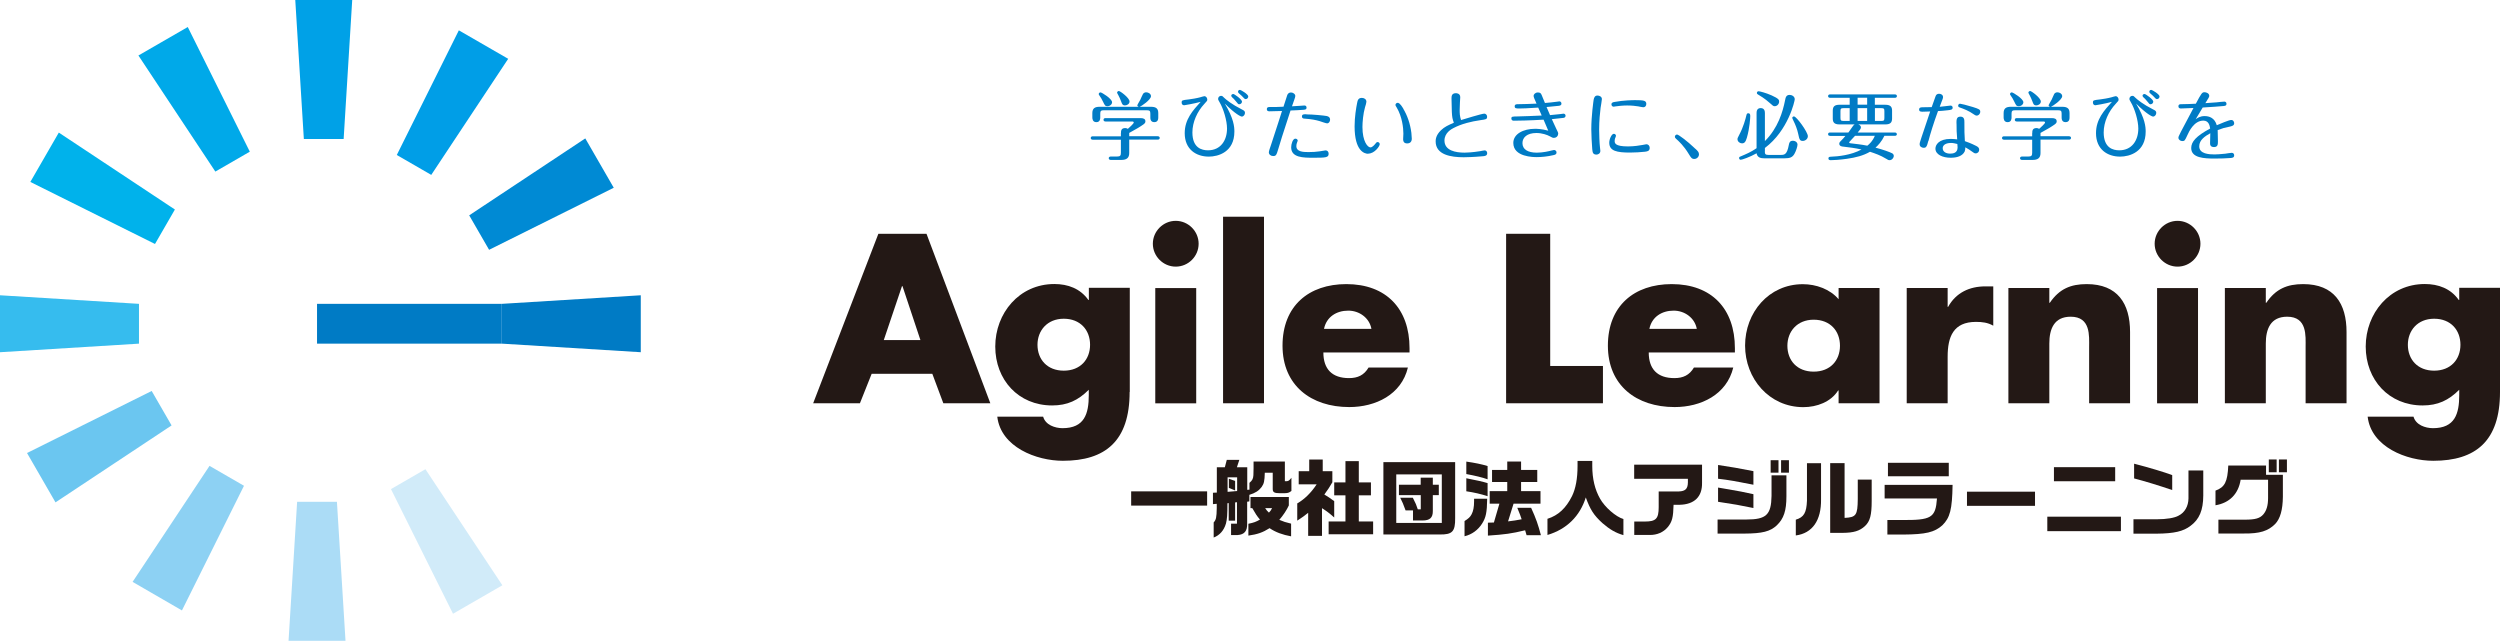<?xml version="1.0" encoding="UTF-8"?>
<svg id="_レイヤー_2" data-name="レイヤー 2" xmlns="http://www.w3.org/2000/svg" viewBox="0 0 309.04 79.21">
  <defs>
    <style>
      .cls-1 {
        fill: #00a9e9;
      }

      .cls-2 {
        fill: #00b2eb;
      }

      .cls-3 {
        fill: #008ad4;
      }

      .cls-4 {
        fill: #007bc5;
      }

      .cls-5 {
        fill: #00a1e7;
      }

      .cls-6 {
        fill: #009ee7;
      }

      .cls-7 {
        fill: #8dd1f3;
      }

      .cls-8 {
        fill: #d1ebf9;
      }

      .cls-9 {
        fill: #abdcf6;
      }

      .cls-10 {
        fill: #231815;
      }

      .cls-11 {
        fill: #6bc6f0;
      }

      .cls-12 {
        fill: #36bcee;
      }
    </style>
  </defs>
  <g id="_レイアウト" data-name="レイアウト">
    <g>
      <g>
        <path class="cls-10" d="m107.75,46.21l-1.45,3.64h-5.78l8.06-20.95h5.95l7.89,20.95h-5.81l-1.36-3.64h-7.5Zm3.81-10.84h-.06l-2.25,6.67h4.53l-2.22-6.67Z"/>
        <path class="cls-10" d="m139.64,48.46c0,6.06-3,8.5-8.25,8.5-3.28,0-7.67-1.69-8.11-5.45h5.67c.14.5.5.86.95,1.09.44.22.97.33,1.44.33,2.72,0,3.25-1.78,3.25-4.09v-.66c-1.31,1.31-2.64,1.94-4.53,1.94-4.17,0-7.03-3.17-7.03-7.28s2.95-7.73,7.31-7.73c1.67,0,3.2.56,4.2,1.97h.06v-1.5h5.06v12.86Zm-11.39-5.84c0,1.81,1.2,3.2,3.25,3.2s3.25-1.39,3.25-3.2-1.2-3.22-3.25-3.22-3.25,1.47-3.25,3.22Z"/>
        <path class="cls-10" d="m148.17,30.13c0,1.56-1.28,2.83-2.83,2.83s-2.83-1.28-2.83-2.83,1.28-2.83,2.83-2.83,2.83,1.28,2.83,2.83Zm-.3,19.73h-5.06v-14.25h5.06v14.25Z"/>
        <path class="cls-10" d="m156.25,49.85h-5.06v-23.06h5.06v23.06Z"/>
        <path class="cls-10" d="m174.23,43.57h-10.64c0,2.06,1.08,3.17,3.17,3.17,1.08,0,1.86-.36,2.42-1.31h4.86c-.8,3.36-4,4.89-7.25,4.89-4.72,0-8.25-2.67-8.25-7.59s3.25-7.61,7.89-7.61c4.94,0,7.81,3.06,7.81,7.92v.53Zm-4.7-2.92c-.25-1.36-1.5-2.25-2.86-2.25-1.47,0-2.7.78-3,2.25h5.86Z"/>
        <path class="cls-10" d="m191.62,45.24h6.53v4.61h-11.97v-20.95h5.45v16.34Z"/>
        <path class="cls-10" d="m214.45,43.57h-10.64c0,2.06,1.08,3.17,3.17,3.17,1.08,0,1.86-.36,2.42-1.31h4.86c-.81,3.36-4,4.89-7.25,4.89-4.72,0-8.25-2.67-8.25-7.59s3.25-7.61,7.89-7.61c4.94,0,7.81,3.06,7.81,7.92v.53Zm-4.7-2.92c-.25-1.36-1.5-2.25-2.86-2.25-1.47,0-2.7.78-3,2.25h5.86Z"/>
        <path class="cls-10" d="m232.34,49.85h-5.06v-1.58h-.06c-.89,1.42-2.64,2.06-4.3,2.06-4.22,0-7.2-3.53-7.2-7.61s2.92-7.59,7.14-7.59c1.64,0,3.36.61,4.42,1.86v-1.39h5.06v14.25Zm-11.39-7.11c0,1.81,1.19,3.2,3.25,3.2s3.25-1.39,3.25-3.2-1.19-3.22-3.25-3.22-3.25,1.47-3.25,3.22Z"/>
        <path class="cls-10" d="m240.76,37.93h.06c.97-1.75,2.64-2.53,4.61-2.53h.97v4.86c-.69-.39-1.36-.47-2.14-.47-2.81,0-3.5,1.86-3.5,4.31v5.75h-5.06v-14.25h5.06v2.34Z"/>
        <path class="cls-10" d="m253.34,37.43h.05c1.17-1.72,2.59-2.31,4.56-2.31,3.83,0,5.36,2.42,5.36,5.92v8.81h-5.06v-6.95c0-1.36.22-3.75-2.28-3.75-2.06,0-2.64,1.53-2.64,3.31v7.39h-5.06v-14.25h5.06v1.83Z"/>
        <path class="cls-10" d="m272.01,30.13c0,1.56-1.28,2.83-2.83,2.83s-2.83-1.28-2.83-2.83,1.28-2.83,2.83-2.83,2.83,1.28,2.83,2.83Zm-.3,19.73h-5.06v-14.25h5.06v14.25Z"/>
        <path class="cls-10" d="m280.09,37.43h.06c1.17-1.72,2.58-2.31,4.56-2.31,3.83,0,5.36,2.42,5.36,5.92v8.81h-5.06v-6.95c0-1.36.22-3.75-2.28-3.75-2.06,0-2.64,1.53-2.64,3.31v7.39h-5.06v-14.25h5.06v1.83Z"/>
        <path class="cls-10" d="m309.04,48.46c0,6.06-3,8.5-8.25,8.5-3.28,0-7.67-1.69-8.11-5.45h5.67c.14.5.5.86.95,1.09.44.22.97.33,1.45.33,2.72,0,3.25-1.78,3.25-4.09v-.66c-1.31,1.31-2.64,1.94-4.53,1.94-4.17,0-7.03-3.17-7.03-7.28s2.95-7.73,7.31-7.73c1.67,0,3.2.56,4.19,1.97h.06v-1.5h5.06v12.86Zm-11.39-5.84c0,1.81,1.2,3.2,3.25,3.2s3.25-1.39,3.25-3.2-1.19-3.22-3.25-3.22-3.25,1.47-3.25,3.22Z"/>
      </g>
      <g>
        <path class="cls-10" d="m139.83,60.74h9.39v1.76h-9.39v-1.76Z"/>
        <path class="cls-10" d="m149.96,60.91l.46-.02v-3.13h.99l.24-.91h1.55l-.3.91h1.28v2.79l.27-.02v-.84c.36-.31.46-.5.49-.95,0-.13,0-.14.02-.86v-.83h3.87v2.43h.26c.17,0,.33-.12.55-.42v1.63c-.32.24-.45.28-1.01.28h-.35c-.74,0-.95-.1-.95-.52v-2.01h-.98c-.03,1.05-.1,1.34-.39,1.76-.37.48-.78.74-1.52.97v.81l-.27.04v2.67c.03.95-.33,1.39-1.18,1.45h-.81v-1.41h.73v-2.65l-.23.03v2.25h-.79v-2.17l-.16.02c0,1.41-.04,1.96-.18,2.5-.25.86-.77,1.45-1.52,1.74v-1.87c.3-.32.36-.62.38-1.75v-.55l-.47.04v-1.41Zm2.97-.22v-1.68h-1.18v1.79l1.18-.1Zm-.25-1.24v1.18l-.77-.32v-1.13l.77.27Zm1.63,5.3c.71-.15.92-.23,1.44-.52-.4-.48-.54-.7-.95-1.42h-.22v-1.37h4.74v1.04c-.25.55-.73,1.28-1.18,1.78.52.22.78.31,1.46.47v1.57c-1.05-.19-1.93-.51-2.66-1.01-.85.54-1.5.76-2.62.92v-1.47Zm2.08-1.94c.2.3.25.35.47.56.22-.24.25-.28.39-.56h-.86Z"/>
        <path class="cls-10" d="m160.38,62.22c.88-.51,1.71-1.32,2.38-2.35h-2.22v-1.62h1.3v-1.44h1.67v1.44h1.19v1.37c-.33.58-.52.86-.99,1.51.52.32.63.39,1.22.82v2.02c-.62-.55-.9-.76-1.51-1.15v3.42h-1.71v-2.85c-.53.43-.64.5-1.35.97v-2.14Zm5.94,2.24v-3.23h-1.39v-1.6h1.39v-2.63h1.65v2.63h1.5v1.6h-1.5v3.23h1.77v1.58h-5.5v-1.58h2.08Z"/>
        <path class="cls-10" d="m179.88,57.14v6.9c.02,1.68-.35,2.06-1.94,2.03h-6.93v-8.94h8.87Zm-1.65,7.5v-6h-5.63v6h5.63Zm-5.31-4.72h2.7v-.87h1.5v.87h.74v1.29h-.74v1.95c.01.84-.36,1.18-1.28,1.18h-1.17v-1.25h-.92c-.29-.79-.38-1.02-.66-1.56h1.56c.37.73.44.9.61,1.43h.37v-1.75h-2.7v-1.29Z"/>
        <path class="cls-10" d="m181.04,64.41c.48-.3.7-.5.87-.83.21-.38.31-.92.31-1.6,0-.07,0-.18,0-.33h1.62c-.03,1.71-.15,2.32-.64,3.09-.51.79-1.25,1.33-2.16,1.55v-1.88Zm.22-7.35c1.04.15,1.89.32,2.63.55v1.64c-.59-.22-1.54-.45-2.63-.65v-1.54Zm2.63,4.28c-.8-.27-1.69-.47-2.63-.61v-1.61c1.03.19,2.2.46,2.63.6v1.62Zm.04,3.27l.74-.02.68-2.33h-1.2v-1.55h2.17v-1.13h-1.88v-1.49h1.88v-1.04h1.71v1.04h2v1.49h-2v1.13h2.4v1.55h-3.33l-.68,2.19c.66-.08,1.01-.13,1.68-.26-.15-.48-.18-.52-.54-1.42h1.71c.62,1.36.87,2.09,1.21,3.39h-1.77l-.18-.61c-1.68.41-2.51.52-4.6.66v-1.6Z"/>
        <path class="cls-10" d="m191.3,64.13c1.33-.42,2.28-1.31,3.03-2.81.45-.93.68-2.16.68-3.72v-.62h1.82v.62c0,1.6.33,2.93.96,4.04.59,1.06,1.96,2.25,2.89,2.52v1.99c-.95-.27-1.69-.7-2.6-1.49-1.06-.97-1.5-1.65-2.05-3.17-.72,2.31-2.37,3.94-4.74,4.64v-2.02Z"/>
        <path class="cls-10" d="m202.01,57.44h8.39v2.26c.03,1.71-.95,2.66-2.78,2.7h-.74c-.04,1.56-.18,2.1-.71,2.75-.54.65-1.33.99-2.24.98h-1.91v-1.66h1.3c1.38,0,1.72-.34,1.72-1.78v-1.94h2.5c.8-.03,1.1-.33,1.11-1.11v-.45h-6.64v-1.75Z"/>
        <path class="cls-10" d="m212.33,64.22h3.55c2.46,0,3.07-.58,3.11-2.92v-2.54h1.84v2.59c0,1.78-.32,2.76-1.2,3.6-.81.75-1.78,1-3.99,1.01h-3.32v-1.74Zm4.42-4.3c-2.12-.42-3.05-.59-4.37-.74v-1.7c1.48.22,2.62.41,4.37.76v1.69Zm0,2.88c-1.8-.37-2.25-.45-4.37-.77v-1.76l.76.13c2.11.36,2.24.39,3.61.69v1.71Zm3.1-5.91v1.54h-.97v-1.54h.97Zm.32,0h.97v1.54h-.97v-1.54Z"/>
        <path class="cls-10" d="m225.11,57.25v4.47c.04,2.61-1.07,4.2-3.12,4.47v-1.95c1-.3,1.32-.85,1.38-2.35v-4.63h1.75Zm1.13,0h1.78v6.77c1.43-.07,1.61-.33,1.63-2.33v-2.4h1.72v2.65c0,1.73-.2,2.5-.83,3.09-.66.61-1.41.83-2.75.84h-1.55v-8.62Z"/>
        <path class="cls-10" d="m241.37,59.95c-.05,3.03-.31,4.04-1.26,4.98-.97.87-2.05,1.13-4.85,1.15h-1.95v-1.8h1.71c3.74.04,4.25-.27,4.42-2.66h-6.47v-1.68h8.41Zm-.47-2.74v1.66h-7.52v-1.66h7.52Z"/>
        <path class="cls-10" d="m251.56,60.78v1.75h-8.41v-1.75h8.41Z"/>
        <path class="cls-10" d="m262.18,63.87v1.79h-9.1v-1.79h9.1Zm-8.28-6.12h7.57v1.74h-7.57v-1.74Z"/>
        <path class="cls-10" d="m272.36,58.17v3.09c-.01,1.8-.48,2.93-1.56,3.73-.9.7-2.04.96-4.22.98h-2.85v-1.78h2.88c1.22,0,2.22-.17,2.7-.45.75-.37,1.21-1.17,1.22-2.12v-3.46h1.83Zm-8.55-.85c1.83.47,3.79,1.06,4.71,1.41v1.85c-1.59-.55-3.37-1.09-4.71-1.44v-1.82Z"/>
        <path class="cls-10" d="m280.12,57.57v1.12h2.08v2.72c-.02,1.63-.33,2.7-.95,3.36-.88.88-1.91,1.2-3.85,1.18h-3.17v-1.71h3.26c1.31,0,1.87-.17,2.29-.65.4-.47.59-1.1.59-2.04v-2.25h-3.39c-.28,1.76-1.37,2.87-3.11,3.16v-1.81c1.15-.42,1.49-1.09,1.58-3.1h4.68Zm.34-.77h.97v1.58h-.97v-1.58Zm2.24,0v1.58h-.99v-1.58h.99Z"/>
      </g>
      <g>
        <path class="cls-4" d="m138.57,16.45c0-.23,0-.62.52-.62.18,0,.26.07.33.1.18-.16.73-.65.73-.78,0-.08-.07-.13-.17-.13h-3.31c-.08,0-.26-.02-.26-.21s.17-.21.26-.21h4.33c.37,0,.59.11.59.4,0,.14-.06.24-.23.37-.35.26-1.11.71-1.77,1.06v.41h3.51c.07,0,.26.02.26.21s-.17.21-.26.21h-3.51v1.66c0,.64-.37.85-.98.85h-1.26c-.07,0-.29,0-.29-.21s.21-.21.29-.21h.73c.39,0,.48-.11.48-.48v-1.6h-3.48c-.08,0-.25-.03-.25-.21,0-.19.18-.21.25-.21h3.48v-.39Zm3.7-3.25c.69,0,.91.26.91.79v.51c0,.15,0,.6-.49.6s-.49-.45-.49-.6v-.44c0-.34-.07-.43-.44-.43h-5.31c-.35,0-.44.09-.44.43v.44c0,.14,0,.6-.48.6s-.5-.44-.5-.6v-.51c0-.6.31-.79.91-.79h4.81c-.09-.03-.16-.11-.16-.18,0-.07.31-.57.37-.69.06-.11.25-.59.33-.71.1-.17.29-.21.4-.21.26,0,.59.18.59.48,0,.44-1.2,1.25-1.39,1.31h1.39Zm-5.37-.07c-.28,0-.33-.1-.55-.56-.14-.3-.28-.53-.47-.8-.04-.06-.06-.09-.06-.14,0-.11.1-.21.22-.21.15,0,1.43.78,1.43,1.22,0,.26-.26.49-.58.49Zm2.17-.1c-.31,0-.37-.18-.48-.49-.1-.28-.22-.53-.35-.78-.05-.09-.15-.26-.15-.3,0-.11.11-.21.22-.21.16,0,1.32.85,1.32,1.3,0,.28-.29.48-.56.48Z"/>
        <path class="cls-4" d="m146.37,13.01c-.18,0-.3-.13-.3-.33,0-.29.08-.3.88-.39.28-.03,1.06-.16,1.4-.26.07-.02.45-.14.52-.14.23,0,.37.22.37.42,0,.15-.04.18-.36.53-.88.94-1.48,2.25-1.48,3.53,0,1.94,1.18,2.21,1.93,2.21,1.56,0,2.35-1.23,2.35-2.69,0-.98-.44-2.45-.92-3.25-.15-.25-.18-.32-.18-.42,0-.17.12-.37.37-.37.15,0,.18.04.39.25.23.22.95.81,2.14,1.41.28.14.42.21.42.44s-.18.46-.39.46c-.13,0-.76-.27-2.11-1.61,1.12,1.86,1.19,2.88,1.19,3.46,0,2.54-2,3.1-3.16,3.1-1.55,0-2.98-.88-2.98-2.9,0-1.71,1.01-2.81,1.97-3.87-.82.22-1.97.42-2.03.42Zm7.16-.45c0,.18-.16.33-.34.33-.12,0-.16-.04-.34-.28-.28-.35-.44-.5-.52-.56-.07-.07-.13-.14-.13-.21,0-.14.12-.22.26-.22.12,0,1.07.66,1.07.94Zm.77-.62c0,.15-.13.31-.31.31-.12,0-.16-.04-.5-.41-.03-.03-.29-.25-.36-.32-.07-.05-.09-.12-.09-.18,0-.11.07-.23.24-.23.1,0,1.03.53,1.03.83Z"/>
        <path class="cls-4" d="m158.49,13.72c-.48.02-1.08.04-1.56.04-.2,0-.33-.06-.33-.27,0-.19.12-.26.31-.26.6,0,1.16,0,1.75-.04.09-.29.39-1.23.46-1.42.05-.15.19-.34.46-.34s.54.2.54.44c0,.08-.05.26-.13.47-.08.23-.16.45-.28.8.16,0,.84-.05.98-.06.09,0,.51-.04.57-.04.14,0,.25.1.25.26,0,.18-.07.24-.35.27-.43.04-1.08.07-1.63.09-1.06,3.23-1.3,4.02-1.49,4.68-.25.84-.3.95-.66.95-.28,0-.53-.18-.53-.46,0-.15.15-.58.27-.92.19-.58.59-1.8.88-2.7l.48-1.5Zm1.93,3.67s-.07.2-.1.28c-.03.07-.07.22-.07.39,0,.69.8.74,1.49.74.55,0,.95-.03,1.37-.09.18-.03.69-.12.75-.12.22,0,.38.16.38.41,0,.48-.34.5-1.87.5-1.26,0-2.76,0-2.76-1.29,0-.4.2-1.07.51-1.07.19,0,.3.12.3.26Zm1.05-3.25c.82,0,2.19.14,2.52.2.26.06.43.17.43.45,0,.2-.12.46-.37.46-.14,0-.8-.24-.93-.28-.44-.13-1.02-.25-1.81-.3-.23,0-.37-.07-.37-.26,0-.29.21-.29.54-.29Z"/>
        <path class="cls-4" d="m169.13,19.01c-.45,0-1.68-.32-1.68-3.39,0-1.17.19-2.27.31-2.88.06-.29.11-.64.59-.64.26,0,.56.15.56.48,0,.11-.1.47-.17.67-.23.79-.32,1.85-.32,2.45,0,1.79.65,2.52.99,2.52.25,0,.55-.38.63-.48.09-.12.14-.18.26-.18.17,0,.26.16.26.26,0,.25-.64,1.17-1.43,1.17Zm4.33-5.58c.51.85.86,1.84,1.01,3,.02.13.05.56.05.71,0,.35-.18.59-.58.59-.49,0-.49-.41-.49-.52s.03-.6.03-.69c0-.71-.15-2.09-.82-3.22-.14-.23-.16-.25-.16-.33,0-.16.16-.26.27-.26.08,0,.27,0,.7.71Z"/>
        <path class="cls-4" d="m179.47,13.83c-.02-.45-.04-1.19-.04-1.66,0-.24,0-.65.54-.65.14,0,.54.04.54.5,0,.1-.04.56-.04.67-.02.27-.03.73-.03.88,0,.4,0,.77.17,1.27.44-.13,2.57-.79,2.86-.79.25,0,.36.21.36.38,0,.31-.13.33-.8.42-1.17.17-2.32.44-3.36.98-.23.12-1.11.58-1.11,1.54,0,1.25,1.38,1.5,2.5,1.5.22,0,.96-.03,1.89-.18.09-.02.5-.1.58-.1.19,0,.31.16.31.34,0,.33-.29.36-.49.38-1.17.11-2.16.13-2.42.13-1.55,0-3.46-.29-3.46-1.96,0-.18,0-.75.66-1.38.45-.43.87-.61,1.59-.93-.18-.51-.21-.62-.25-1.34Z"/>
        <path class="cls-4" d="m190.15,13.3c-1.35.09-1.9.11-2.27.11-.47,0-.64,0-.64-.27,0-.25.22-.26.41-.26.65,0,1.52-.04,2.29-.07-.31-.69-.36-.82-.36-.96,0-.21.23-.42.52-.42s.38.09.48.33c.14.32.27.65.4.97.37-.03,1.12-.1,1.5-.16.07,0,.24-.04.29-.04.12,0,.25.11.25.27,0,.23-.19.26-.33.28-.33.04-1.15.12-1.51.15.14.33.34.8.43,1,.33-.03.7-.07,1.2-.12.07,0,.41-.06.47-.06.11,0,.25.09.25.25,0,.15-.1.25-.25.27-.2.03-1.1.13-1.45.16.16.36.33.72.5,1.08.26.54.29.59.29.7,0,.21-.14.53-.55.53-.13,0-.19-.03-.48-.19-.34-.19-.99-.41-1.66-.41-1.16,0-1.73.55-1.73,1.25,0,.78.67,1.18,1.78,1.18.75,0,1.55-.19,1.79-.26.06-.02.28-.07.33-.07.11,0,.31.07.31.31s-.2.29-.4.33c-.71.17-1.46.24-2.03.24-.38,0-2.91,0-2.91-1.75,0-1.11,1.23-1.75,2.69-1.75.16,0,.76,0,1.63.23-.19-.45-.39-.91-.58-1.36-1.72.11-3.34.13-3.68.13-.3,0-.3-.24-.3-.27,0-.25.11-.25.8-.26.54,0,1.97-.07,2.95-.11-.15-.33-.29-.66-.44-1Z"/>
        <path class="cls-4" d="m196.83,18.49c-.06-.73-.12-1.89-.12-2.51,0-1.66.27-3.5.29-3.65.05-.29.17-.52.47-.52.25,0,.55.14.55.44,0,.11-.13.91-.16,1.07-.07.52-.18,1.64-.18,2.68,0,.52.04,1.7.1,2.19.03.26.05.4.05.46,0,.32-.27.46-.48.46-.46,0-.48-.3-.52-.65Zm7.1-.21c0,.42-.35.45-.63.48-.49.05-1.14.1-1.8.1-1.62,0-2.57-.19-2.57-1.22,0-.44.29-1.1.57-1.1.18,0,.26.16.26.25,0,.08-.08.24-.11.31-.03.08-.05.24-.05.31,0,.26,0,.69,1.64.69.71,0,1.45-.11,1.8-.18.09-.02.44-.09.48-.09.23,0,.41.19.41.44Zm-.79-5.02c-.1,0-.53-.09-.62-.11-.29-.05-.81-.11-1.38-.11s-1.15.07-1.42.11c-.05,0-.2.04-.25.04-.14,0-.27-.12-.27-.28,0-.24.2-.28.4-.31,1.05-.2,2.2-.22,2.54-.22,1.05,0,1.37.05,1.37.47,0,.25-.16.41-.37.41Z"/>
        <path class="cls-4" d="m209.59,18.4c.28.27.43.41.43.68,0,.31-.27.57-.58.57s-.41-.17-.66-.58c-.64-1.06-1.23-1.59-1.6-1.92-.11-.1-.14-.17-.14-.24,0-.18.16-.28.27-.28.18,0,1.25.79,2.28,1.78Z"/>
        <path class="cls-4" d="m214.78,17.2c0-.1.04-.2.2-.5.54-1.01.79-1.98.91-2.48.04-.16.09-.22.23-.22.19,0,.24.14.24.34,0,.18-.06,1.46-.42,2.69-.16.54-.31.69-.61.69-.25,0-.55-.21-.55-.52Zm3.38,1.51c0,.32.06.44.44.44h1.56c.44,0,.75-.07.96-1.2.05-.26.1-.55.5-.55.33,0,.58.21.58.48,0,.22-.18.8-.39,1.16-.25.42-.56.53-1.21.53h-2.5c-.4,0-.86-.06-.96-.62-.81.46-1.8.8-1.96.8-.14,0-.2-.12-.2-.22,0-.13.1-.17.18-.19.73-.31,1.28-.54,1.98-1.02v-4.32c0-.17,0-.64.51-.64s.52.46.52.64v3.44c1.62-1.61,2.21-3.62,2.49-5.03.07-.37.14-.68.57-.68.25,0,.63.17.63.54,0,.19-.79,3.85-3.69,6.02v.43Zm1.23-5.58c-.18,0-.22-.04-.63-.41-.58-.53-1.21-.9-1.46-1.05-.05-.03-.12-.07-.12-.19,0-.1.09-.2.2-.2.15,0,.93.2,1.62.51.91.41.93.57.93.77,0,.29-.24.57-.55.57Zm3.48,4.29c-.36,0-.43-.11-.59-.9-.11-.53-.36-1.16-.57-1.57-.03-.07-.16-.33-.16-.37,0-.08.08-.19.21-.19.32,0,1.72,1.94,1.72,2.44,0,.37-.35.59-.62.59Z"/>
        <path class="cls-4" d="m226.24,16.79c-.08,0-.26,0-.26-.2s.17-.21.26-.21h2.25c.07-.1.37-.53.56-.79.1-.15.15-.18.22-.21h-1.88c-.68,0-.83-.29-.83-.73v-.97c0-.5.21-.73.83-.73h1.26v-.86h-2.41c-.1,0-.26-.03-.26-.21,0-.19.17-.21.26-.21h7.99c.08,0,.26.02.26.21s-.18.21-.26.21h-2.47v.86h1.29c.69,0,.84.3.84.73v.97c0,.5-.22.73-.84.73h-3.33c.23.09.32.23.32.36,0,.16-.1.29-.4.64h4.58c.08,0,.26.02.26.21s-.19.2-.26.2h-1.28c-.34.71-.78,1.18-1.1,1.46.95.25,1.75.54,2.04.69.13.06.22.18.22.33,0,.26-.24.53-.52.53-.14,0-.2-.04-.43-.18-.7-.43-1.39-.66-1.99-.86-.83.48-1.74.71-2.85.87-.91.13-1.69.17-2,.17-.2,0-.29-.07-.29-.22,0-.18.13-.2.33-.21.83-.03,2.46-.18,3.76-.89-.78-.18-1.53-.27-2.38-.37-.28-.04-.37-.19-.37-.35,0-.07.02-.16.16-.3.27-.27.43-.44.6-.66h-1.9Zm2.41-3.42h-.76c-.32,0-.38.07-.38.38v.82c0,.3.06.38.38.38h.76v-1.58Zm.66,3.42c-.09.1-.56.59-.66.71-.03.03-.06.07-.06.11,0,.06.05.09.14.1.67.08,1.37.15,2.1.3.28-.22.66-.57.93-1.22h-2.45Zm1.5-4.71h-1.18v.86h1.18v-.86Zm0,1.29h-1.18v1.58h1.18v-1.58Zm.96,1.58h.79c.32,0,.38-.07.38-.38v-.82c0-.31-.06-.38-.38-.38h-.79v1.58Z"/>
        <path class="cls-4" d="m238.37,17.43c-.18.72-.28.84-.57.84-.27,0-.5-.17-.5-.43,0-.17.03-.25.21-.81.06-.18.76-2.28,1.09-3.25-.15,0-.82.03-.96.03-.3,0-.41-.08-.41-.27,0-.2.13-.28.4-.28.41,0,.67,0,1.16-.02.13-.33.44-1.24.48-1.35.07-.19.2-.3.43-.3s.49.13.49.41c0,.13-.06.29-.21.66-.02.04-.1.26-.2.54.4-.04.49-.05.66-.07.1,0,.59-.08.68-.08.19,0,.26.15.26.25,0,.26-.19.28-.61.33-.42.05-.98.1-1.2.1-.51,1.37-1,2.96-1.18,3.69Zm3.48-2.17c0-.46,0-.84.49-.84s.49.41.49.7c0,1.08,0,1.43.06,2.33.23.08.76.26,1.4.59.28.14.37.27.37.48,0,.24-.18.44-.44.44-.14,0-.23-.06-.43-.21-.21-.17-.49-.33-.84-.54,0,.19-.04.42-.09.53-.28.55-.94.76-1.72.76-1.01,0-1.89-.4-1.89-1.13,0-.44.39-1.2,1.9-1.2.32,0,.6.04.79.06-.07-.84-.08-1.17-.08-1.97Zm-.66,2.41c-.22,0-1.04.04-1.04.66,0,.44.43.66.91.66.31,0,.93-.04.93-.77,0-.06-.02-.38-.03-.42-.3-.07-.51-.13-.79-.13Zm2.8-3.54c-.64-.45-1.24-.67-1.75-.85-.15-.05-.18-.13-.18-.22,0-.13.11-.24.23-.24.1,0,.86.18,1.59.41.76.24.91.31.91.58,0,.3-.25.48-.41.48-.15,0-.22-.04-.4-.16Z"/>
        <path class="cls-4" d="m251.22,16.45c0-.23,0-.62.52-.62.18,0,.26.07.33.1.18-.16.73-.65.73-.78,0-.08-.07-.13-.17-.13h-3.31c-.08,0-.26-.02-.26-.21s.17-.21.26-.21h4.33c.37,0,.59.11.59.4,0,.14-.06.24-.23.37-.35.26-1.11.71-1.77,1.06v.41h3.51c.07,0,.26.02.26.21s-.17.21-.26.21h-3.51v1.66c0,.64-.37.85-.98.85h-1.26c-.07,0-.29,0-.29-.21s.21-.21.29-.21h.73c.39,0,.48-.11.48-.48v-1.6h-3.48c-.08,0-.25-.03-.25-.21,0-.19.18-.21.25-.21h3.48v-.39Zm3.7-3.25c.69,0,.91.26.91.79v.51c0,.15,0,.6-.49.6s-.49-.45-.49-.6v-.44c0-.34-.07-.43-.44-.43h-5.31c-.35,0-.44.09-.44.43v.44c0,.14,0,.6-.48.6s-.5-.44-.5-.6v-.51c0-.6.31-.79.91-.79h4.81c-.09-.03-.16-.11-.16-.18,0-.07.31-.57.37-.69.06-.11.25-.59.32-.71.1-.17.29-.21.4-.21.26,0,.59.18.59.48,0,.44-1.2,1.25-1.39,1.31h1.39Zm-5.37-.07c-.28,0-.33-.1-.55-.56-.14-.3-.28-.53-.47-.8-.04-.06-.06-.09-.06-.14,0-.11.1-.21.22-.21.15,0,1.43.78,1.43,1.22,0,.26-.26.49-.58.49Zm2.17-.1c-.31,0-.37-.18-.48-.49-.1-.28-.22-.53-.35-.78-.05-.09-.15-.26-.15-.3,0-.11.11-.21.22-.21.16,0,1.32.85,1.32,1.3,0,.28-.29.48-.56.48Z"/>
        <path class="cls-4" d="m259.02,13.01c-.18,0-.3-.13-.3-.33,0-.29.08-.3.88-.39.28-.03,1.06-.16,1.4-.26.07-.02.45-.14.52-.14.23,0,.37.22.37.42,0,.15-.04.18-.36.53-.88.94-1.48,2.25-1.48,3.53,0,1.94,1.18,2.21,1.93,2.21,1.56,0,2.35-1.23,2.35-2.69,0-.98-.44-2.45-.92-3.25-.15-.25-.18-.32-.18-.42,0-.17.12-.37.37-.37.15,0,.18.04.39.25.23.22.95.81,2.14,1.41.28.14.42.21.42.44s-.18.46-.39.46c-.13,0-.76-.27-2.11-1.61,1.12,1.86,1.19,2.88,1.19,3.46,0,2.54-2,3.1-3.16,3.1-1.55,0-2.98-.88-2.98-2.9,0-1.71,1.01-2.81,1.97-3.87-.82.22-1.97.42-2.03.42Zm7.16-.45c0,.18-.16.33-.34.33-.12,0-.16-.04-.34-.28-.28-.35-.44-.5-.52-.56-.07-.07-.13-.14-.13-.21,0-.14.12-.22.26-.22.12,0,1.07.66,1.07.94Zm.77-.62c0,.15-.13.31-.31.31-.12,0-.16-.04-.5-.41-.03-.03-.29-.25-.36-.32-.07-.05-.09-.12-.09-.18,0-.11.07-.23.24-.23.1,0,1.03.53,1.03.83Z"/>
        <path class="cls-4" d="m271.36,14.78c.3-.2.59-.43,1.17-.43s1.24.23,1.5,1.13c.35-.15,1.52-.65,1.78-.65.29,0,.37.27.37.4,0,.3-.25.35-.57.43-.67.14-.77.16-1.47.42.02.35.03,1.01.03,1.39,0,.35,0,.71-.48.71s-.49-.33-.49-.48c0-.19.03-1.06.03-1.23-.65.36-1.37.83-1.37,1.62,0,.94,1.23,1,1.89,1,.3,0,.85-.04,1.32-.09.13-.02.68-.11.81-.11.19,0,.3.13.3.31,0,.29-.23.31-.41.33-.63.05-1.23.07-2,.07-1.3,0-2.9-.07-2.9-1.3,0-.77.6-1.48,2.34-2.41-.05-.32-.15-.98-.84-.98-1.14,0-1.77,1.34-1.97,1.79-.31.67-.34.74-.63.74-.24,0-.48-.18-.48-.4,0-.11,0-.17.32-.78.24-.47,1.32-2.5,1.54-2.91-.27,0-1.27.06-1.54.06-.07,0-.32,0-.32-.27s.23-.26.39-.26c.41,0,1.55-.04,1.76-.06.7-1.31.77-1.42,1.08-1.42.19,0,.58.12.58.45,0,.13-.05.21-.48.9.39-.02.96-.07,1.4-.1.27-.02.69-.09.96-.09.13,0,.25.1.25.27,0,.24-.19.26-.4.28-.94.08-1.1.09-2.54.18-.31.5-.61,1.01-.91,1.52Z"/>
      </g>
      <g>
        <polygon class="cls-5" points="42.48 17.18 37.56 17.18 36.5 0 43.54 0 42.48 17.18"/>
        <polygon class="cls-1" points="30.88 18.75 26.62 21.21 17.11 6.86 23.21 3.34 30.88 18.75"/>
        <polygon class="cls-2" points="21.62 25.9 19.16 30.16 3.75 22.49 7.27 16.39 21.62 25.9"/>
        <polygon class="cls-11" points="18.75 48.33 21.21 52.59 6.86 62.1 3.34 56 18.75 48.33"/>
        <polygon class="cls-7" points="25.9 57.59 30.16 60.05 22.49 75.46 16.39 71.93 25.9 57.59"/>
        <polygon class="cls-9" points="36.73 62.03 41.65 62.03 42.71 79.21 35.67 79.21 36.73 62.03"/>
        <polygon class="cls-8" points="48.33 60.46 52.59 58 62.1 72.35 56 75.87 48.33 60.46"/>
        <polygon class="cls-4" points="62.03 42.48 62.03 37.56 79.21 36.5 79.21 43.54 62.03 42.48"/>
        <polygon class="cls-12" points="17.18 42.48 17.18 37.56 0 36.5 0 43.54 17.18 42.48"/>
        <polygon class="cls-3" points="60.46 30.88 58 26.62 72.35 17.11 75.87 23.21 60.46 30.88"/>
        <polygon class="cls-6" points="53.31 21.62 49.05 19.16 56.72 3.75 62.82 7.27 53.31 21.62"/>
        <rect class="cls-4" x="39.19" y="37.56" width="22.84" height="4.92"/>
      </g>
    </g>
  </g>
</svg>